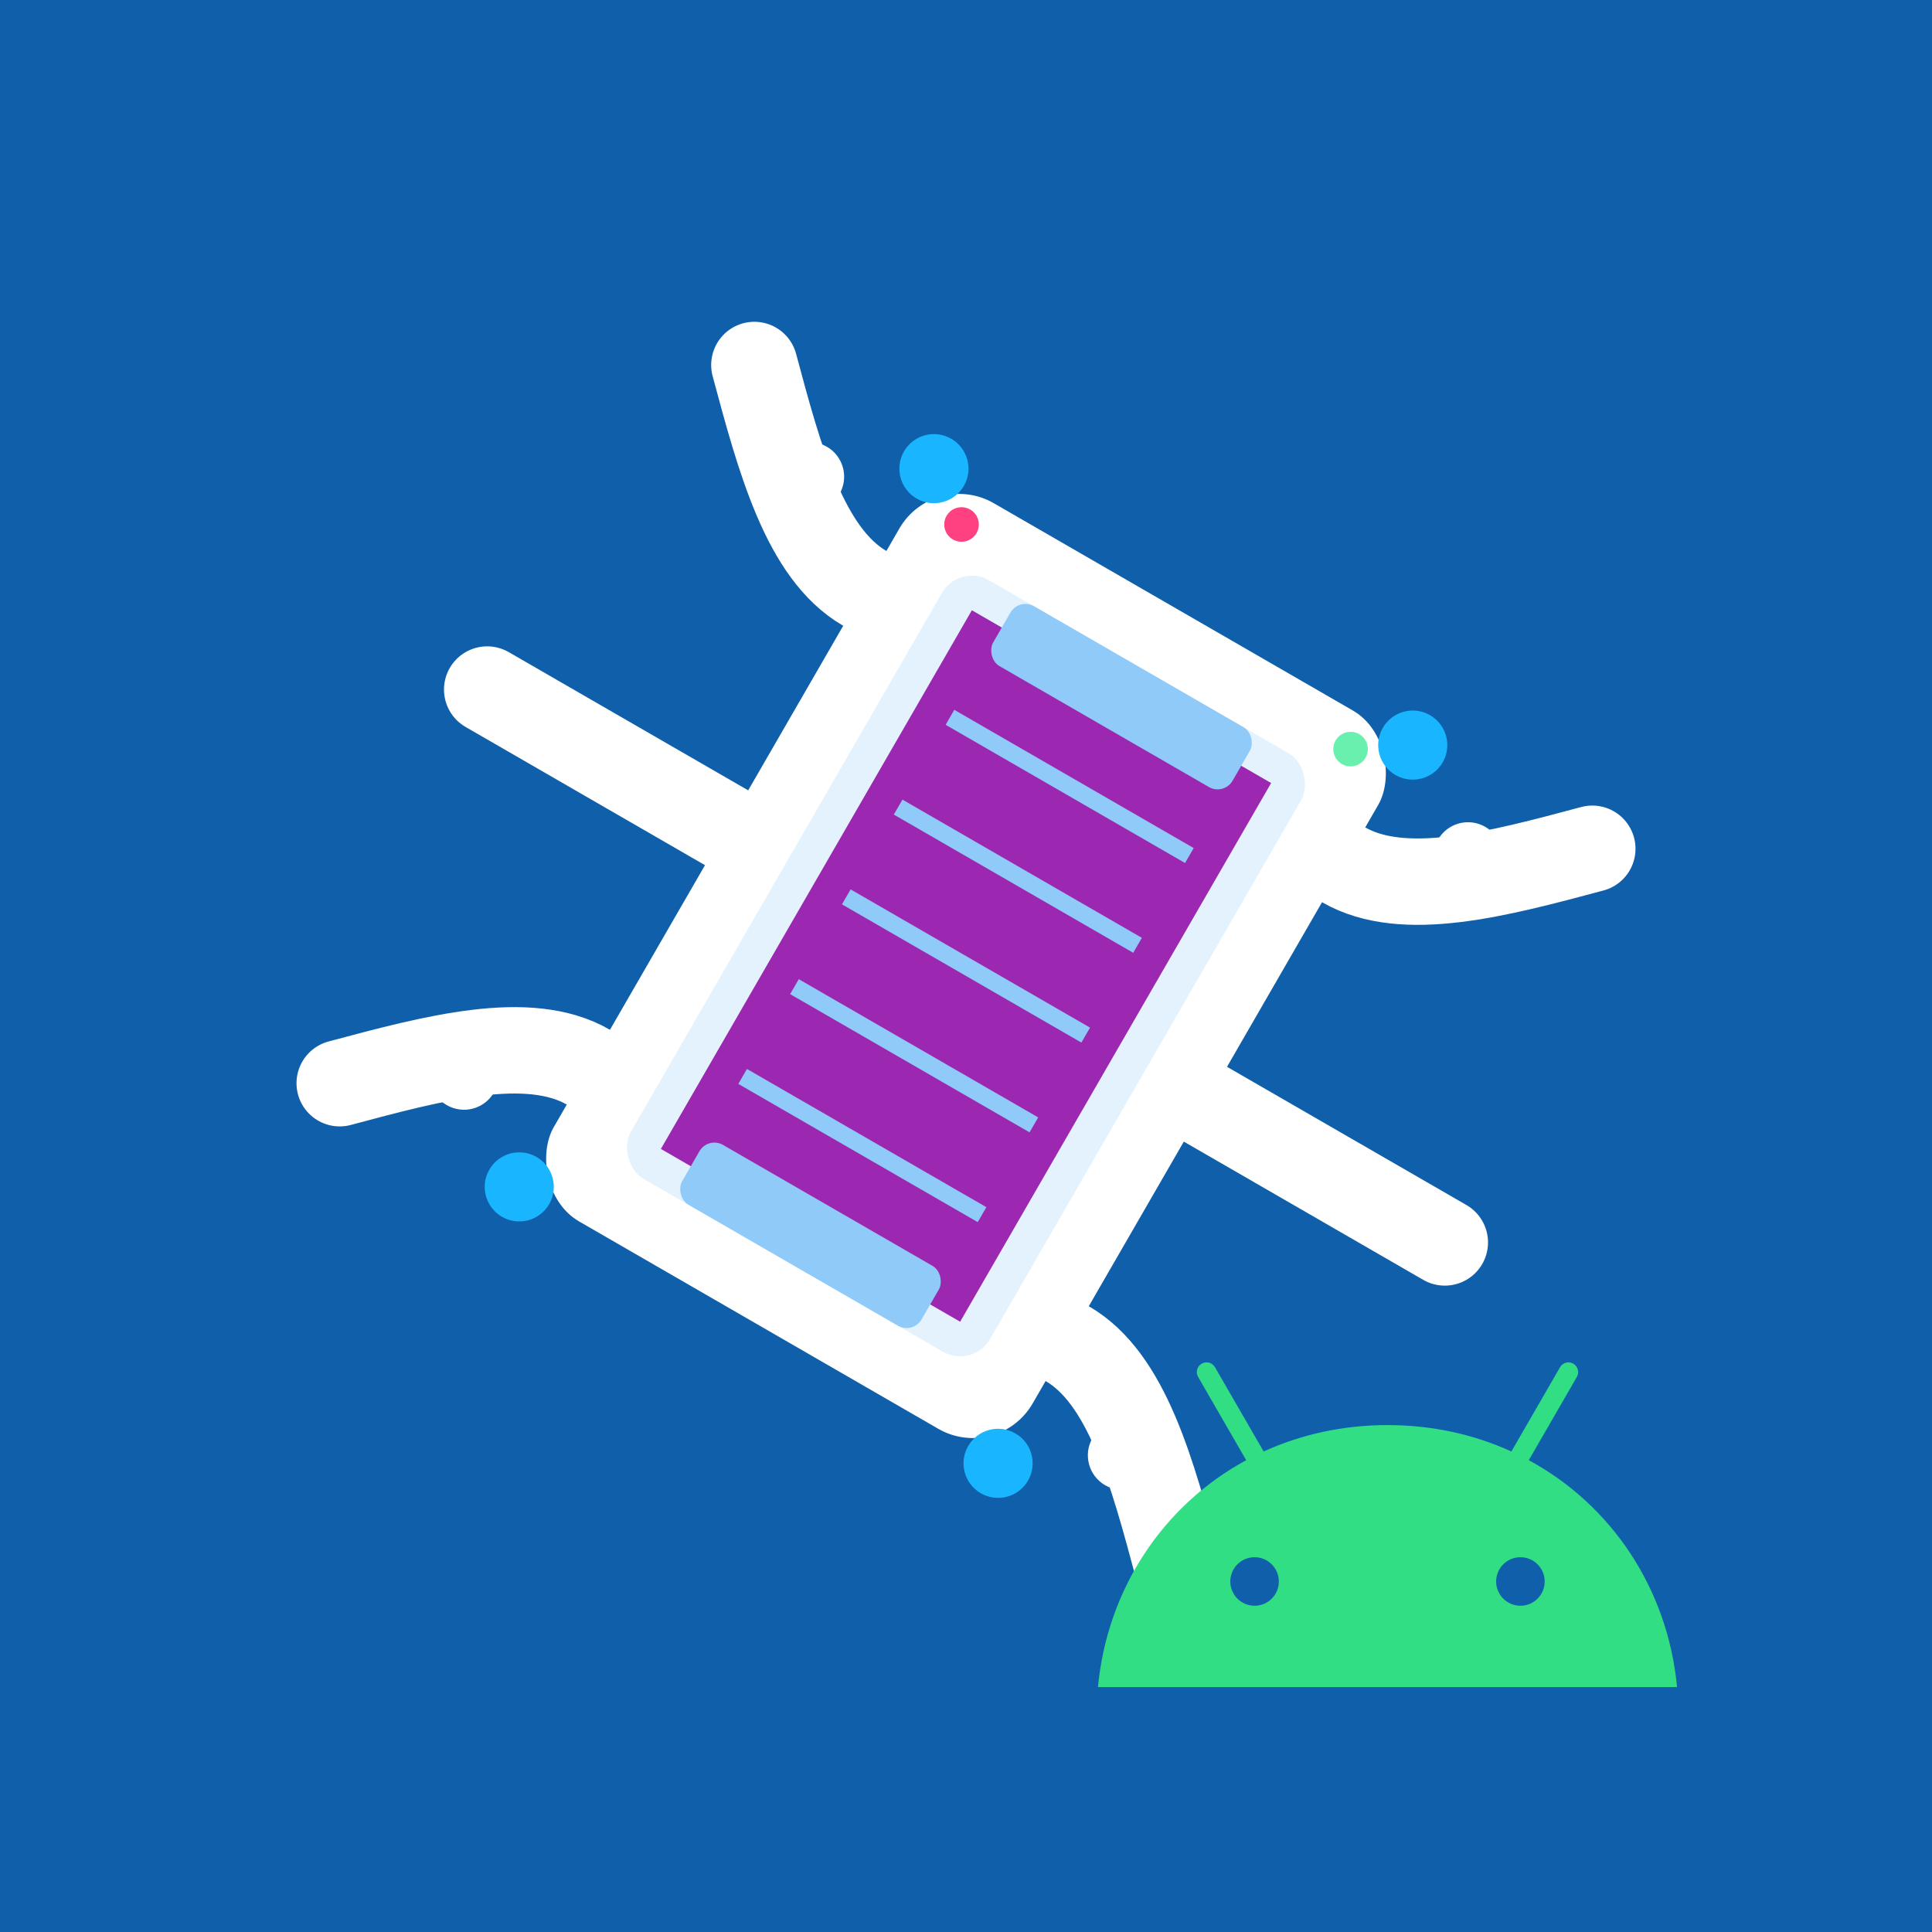 <?xml version="1.0" encoding="UTF-8" standalone="no"?>
<svg xmlns:inkscape="http://www.inkscape.org/namespaces/inkscape" xmlns:sodipodi="http://sodipodi.sourceforge.net/DTD/sodipodi-0.dtd" xmlns="http://www.w3.org/2000/svg" xmlns:svg="http://www.w3.org/2000/svg" viewBox="0 0 1280 1280" version="1.1" id="svg19" sodipodi:docname="hexapod_android.svg" inkscape:version="1.3.2 (091e20e, 2023-11-25, custom)" inkscape:export-filename="hexapod_arduino.png" inkscape:export-xdpi="38.400002" inkscape:export-ydpi="38.400002" width="1280" height="1280" xml:space="preserve">
  <defs id="defs19"></defs>
  <rect style="fill:#0f5fab;stroke-linecap:round;fill-opacity:1" id="rect4" width="1280" height="1280" x="0" y="0"></rect>
  <!-- Background -->
  <!-- Robot Body Base Layer -->
  <!-- Body Details -->
  <!-- Technological Lines -->
  <!-- Corner Accents -->
  <!-- Legs with Joints -->
  <!-- Right Side -->
  <!-- Left Side -->
  <!-- Control Interface -->
  <!-- LED Indicators -->
  <!-- Additional Tech Details -->
  <g id="g1" transform="matrix(19.827,11.447,-11.447,19.827,438.882,-110.584)">
    <rect x="16" y="12" width="16" height="24" rx="2" fill="#ffffff" id="rect1" ry="2"></rect>
    <rect x="18" y="14" width="12" height="20" rx="1" fill="#e3f2fd" id="rect2" ry="1"></rect>
    <rect x="19" y="15" width="10" height="18" fill="#1976D2" id="rect3" style="fill:#9c27b0;fill-opacity:1"></rect>
    <line x1="20" y1="18" x2="28" y2="18" stroke="#90caf9" stroke-width="0.5" id="line3"></line>
    <line x1="20" y1="21" x2="28" y2="21" stroke="#90caf9" stroke-width="0.5" id="line4"></line>
    <line x1="20" y1="24" x2="28" y2="24" stroke="#90caf9" stroke-width="0.5" id="line5"></line>
    <line x1="20" y1="27" x2="28" y2="27" stroke="#90caf9" stroke-width="0.5" id="line6"></line>
    <line x1="20" y1="30" x2="28" y2="30" stroke="#90caf9" stroke-width="0.5" id="line7"></line>
    <circle cx="16" cy="12" r="1" fill="#1976D2" id="circle7" style="fill:#19b5ff;fill-opacity:1"></circle>
    <circle cx="32" cy="12" r="1" fill="#1976D2" id="circle8" style="fill:#19b5ff;fill-opacity:1"></circle>
    <circle cx="16" cy="36" r="1" fill="#1976D2" id="circle9" style="fill:#19b5ff;fill-opacity:1"></circle>
    <circle cx="32" cy="36" r="1" fill="#1976D2" id="circle10" style="fill:#19b5ff;fill-opacity:1"></circle>
    <path d="m 32,16 c 2,0 4,-2 6,-4" stroke="#ffffff" stroke-width="2.5" stroke-linecap="round" id="path10"></path>
    <circle cx="35" cy="14" r="1" fill="#ffffff" id="circle11"></circle>
    <path d="m 32,24 c 3,0 5,0 8,0" stroke="#ffffff" stroke-width="2.5" stroke-linecap="round" id="path11"></path>
    <circle cx="36" cy="24" r="1" fill="#ffffff" id="circle12"></circle>
    <path d="m 32,32 c 2,0 4,2 6,4" stroke="#ffffff" stroke-width="2.5" stroke-linecap="round" id="path12"></path>
    <circle cx="35" cy="34" r="1" fill="#ffffff" id="circle13"></circle>
    <path d="m 16,16 c -2,0 -4,-2 -6,-4" stroke="#ffffff" stroke-width="2.5" stroke-linecap="round" id="path13"></path>
    <circle cx="13" cy="14" r="1" fill="#ffffff" id="circle14"></circle>
    <path d="m 16,24 c -3,0 -5,0 -8,0" stroke="#ffffff" stroke-width="2.5" stroke-linecap="round" id="path14"></path>
    <circle cx="12" cy="24" r="1" fill="#ffffff" id="circle15"></circle>
    <path d="m 16,32 c -2,0 -4,2 -6,4" stroke="#ffffff" stroke-width="2.5" stroke-linecap="round" id="path15"></path>
    <circle cx="13" cy="34" r="1" fill="#ffffff" id="circle16"></circle>
    <circle cx="17.5" cy="13" r="0.5" fill="#ff4081" id="circle17"></circle>
    <circle cx="30.5" cy="13" r="0.5" fill="#69f0ae" id="circle18"></circle>
    <rect x="20" y="32" width="8" height="2" fill="#90caf9" rx="0.5" id="rect18" ry="0.5"></rect>
    <rect x="20" y="14" width="8" height="2" fill="#90caf9" rx="0.5" id="rect19" ry="0.5"></rect>
  </g>
  <g transform="matrix(1.451,0,0,1.451,630.034,522.552)" id="g8" style="stroke-width:2.605">
    <path d="m 263.837,306.59 21.933,-37.994 c 1.238,-2.13 0.489,-4.836 -1.612,-6.073 -2.101,-1.238 -4.836,-0.518 -6.045,1.612 l -22.221,38.484 c -16.954,-7.743 -36.037,-12.06 -56.56,-12.06 -20.523,0 -39.606,4.318 -56.56,12.06 l -22.221,-38.484 c -1.238,-2.13 -3.943,-2.85 -6.073,-1.612 -2.13,1.238 -2.85,3.943 -1.612,6.073 l 21.933,37.994 c -37.822,20.494 -63.439,58.776 -67.67,103.592 h 264.407 c -4.231,-44.816 -29.849,-83.098 -67.699,-103.592 z m -125.209,66.461 c -6.131,0 -11.082,-4.98 -11.082,-11.082 0,-6.131 4.98,-11.082 11.082,-11.082 6.131,0 11.082,4.98 11.082,11.082 0.029,6.102 -4.951,11.082 -11.082,11.082 z m 121.381,0 c -6.131,0 -11.082,-4.98 -11.082,-11.082 0,-6.131 4.98,-11.082 11.082,-11.082 6.131,0 11.082,4.98 11.082,11.082 0.029,6.102 -4.951,11.082 -11.082,11.082 z" fill="#32de84" stroke-width="0.75" id="path8"></path>
  </g>
</svg>

